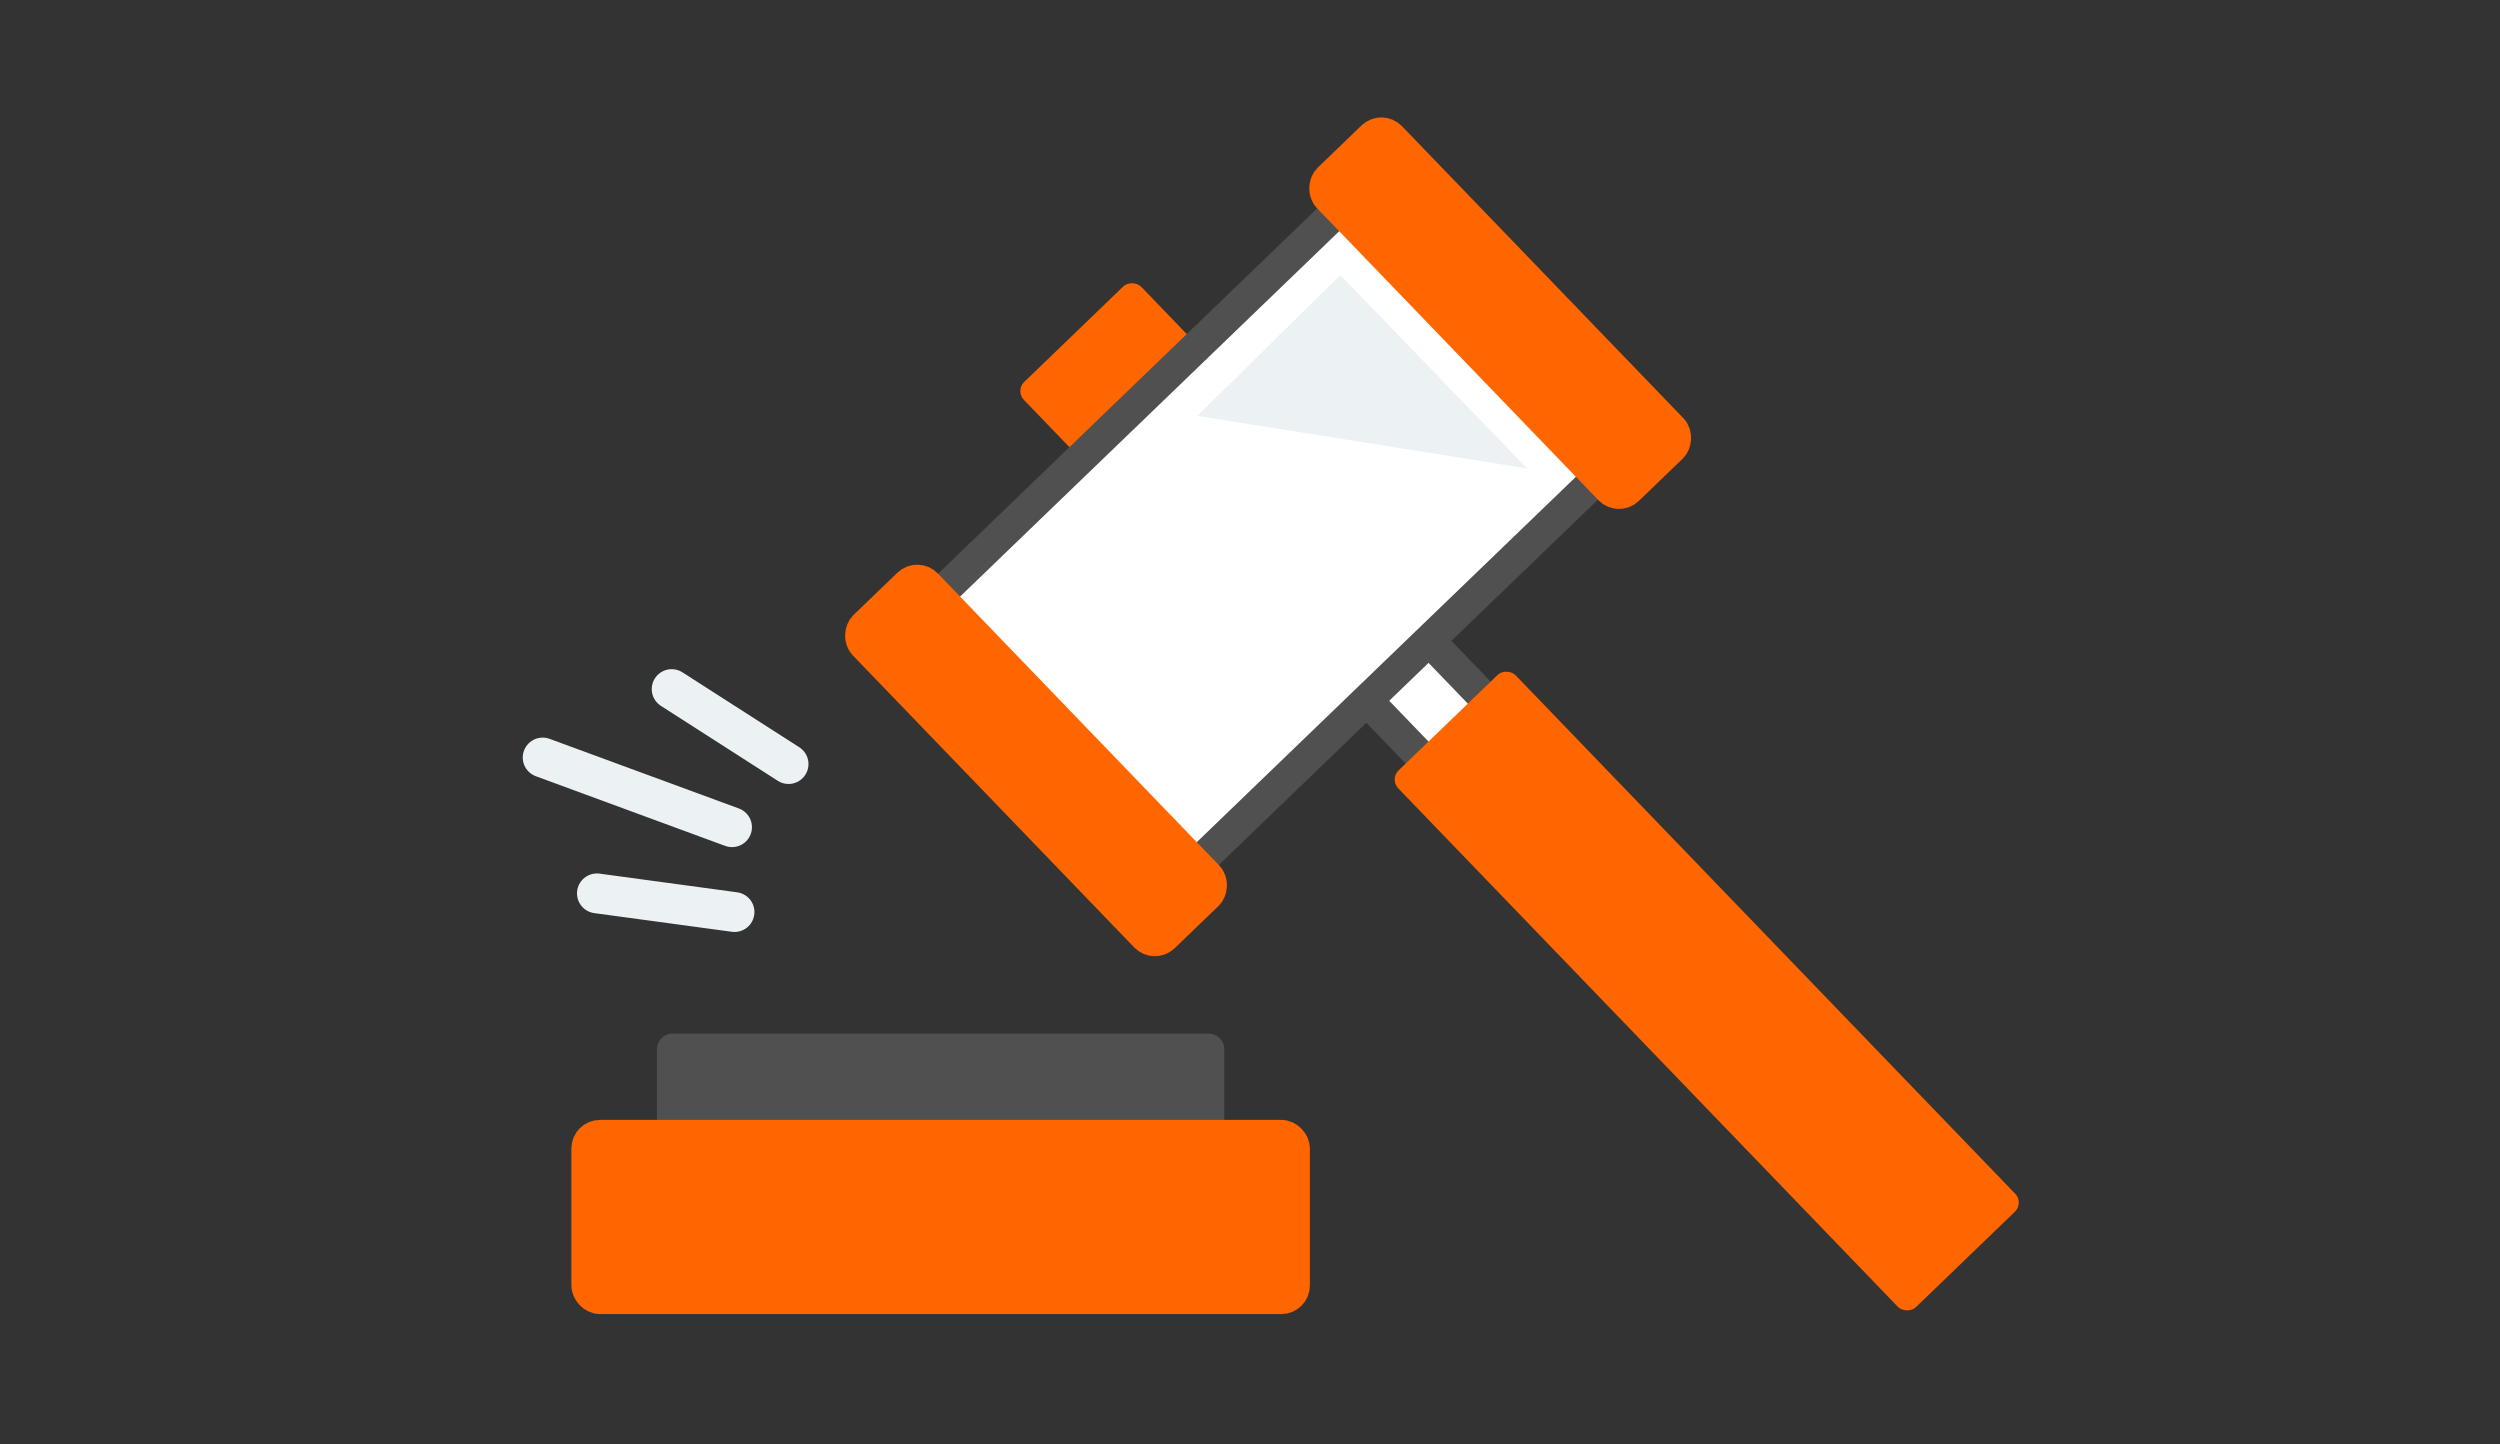 <?xml version="1.0" encoding="UTF-8"?>
<svg id="Livello_1" data-name="Livello 1" xmlns="http://www.w3.org/2000/svg" viewBox="0 0 502 290">
  <rect x="0" y="0" width="502" height="290" fill="#333333" stroke="none"/>
  <defs>
    <style>
      .cls-1 {
        fill: #505050;
      }

      .cls-1, .cls-2, .cls-3 {
        stroke-linejoin: round;
        stroke-width: 6.37px;
      }

      .cls-1, .cls-2, .cls-3, .cls-4 {
        stroke-linecap: round;
      }

      .cls-1, .cls-3 {
        stroke: #505050;
      }

      .cls-2 {
        stroke: #f60;
      }

      .cls-2, .cls-5 {
        fill: #f60;
      }

      .cls-3 {
        fill: #fff;
      }

      .cls-4 {
        fill: none;
        stroke: #ecf1f4;
        stroke-miterlimit: 10;
        stroke-width: 8px;
      }

      .cls-5, .cls-6 {
        stroke-width: 0px;
      }

      .cls-6 {
        fill: #ecf1f4;
      }
    </style>
  </defs>
  <rect class="cls-1" x="135.1" y="210.72" width="107.56" height="13.73"/>
  <line class="cls-4" x1="108.97" y1="152.11" x2="146.99" y2="166.1"/>
  <line class="cls-4" x1="119.86" y1="179.39" x2="147.49" y2="183.14"/>
  <line class="cls-4" x1="158.34" y1="153.42" x2="134.87" y2="138.37"/>
  <g>
    <rect class="cls-5" x="222.64" y="57.69" width="32.72" height="67.39" rx="2.55" ry="2.55" transform="translate(3.48 191.41) rotate(-43.94)"/>
    <rect class="cls-3" x="236.23" y="126.63" width="90.18" height="17.34" transform="translate(183.56 -161.16) rotate(46.06)"/>
    <rect class="cls-3" x="196.99" y="70.26" width="115.45" height="74.86" rx="3.84" ry="3.84" transform="translate(-3.43 206.88) rotate(-43.94)"/>
    <path class="cls-6" d="M240.43,83.51l28.7-28.28,37.51,38.83"/>
    <rect class="cls-5" x="326.36" y="124.19" width="32.72" height="149.69" rx="2.55" ry="2.55" transform="translate(-42.18 293.5) rotate(-43.94)"/>
    <rect class="cls-2" x="164.73" y="144.03" width="86.56" height="17.34" rx="2.55" ry="2.55" transform="translate(173.65 -103.04) rotate(46.06)"/>
    <rect class="cls-2" x="257.94" y="54.23" width="86.56" height="17.34" rx="2.55" ry="2.55" transform="translate(137.51 -197.66) rotate(46.06)"/>
  </g>
  <rect class="cls-2" x="117.92" y="228.06" width="141.92" height="32.62" rx="2.55" ry="2.55"/>
</svg>